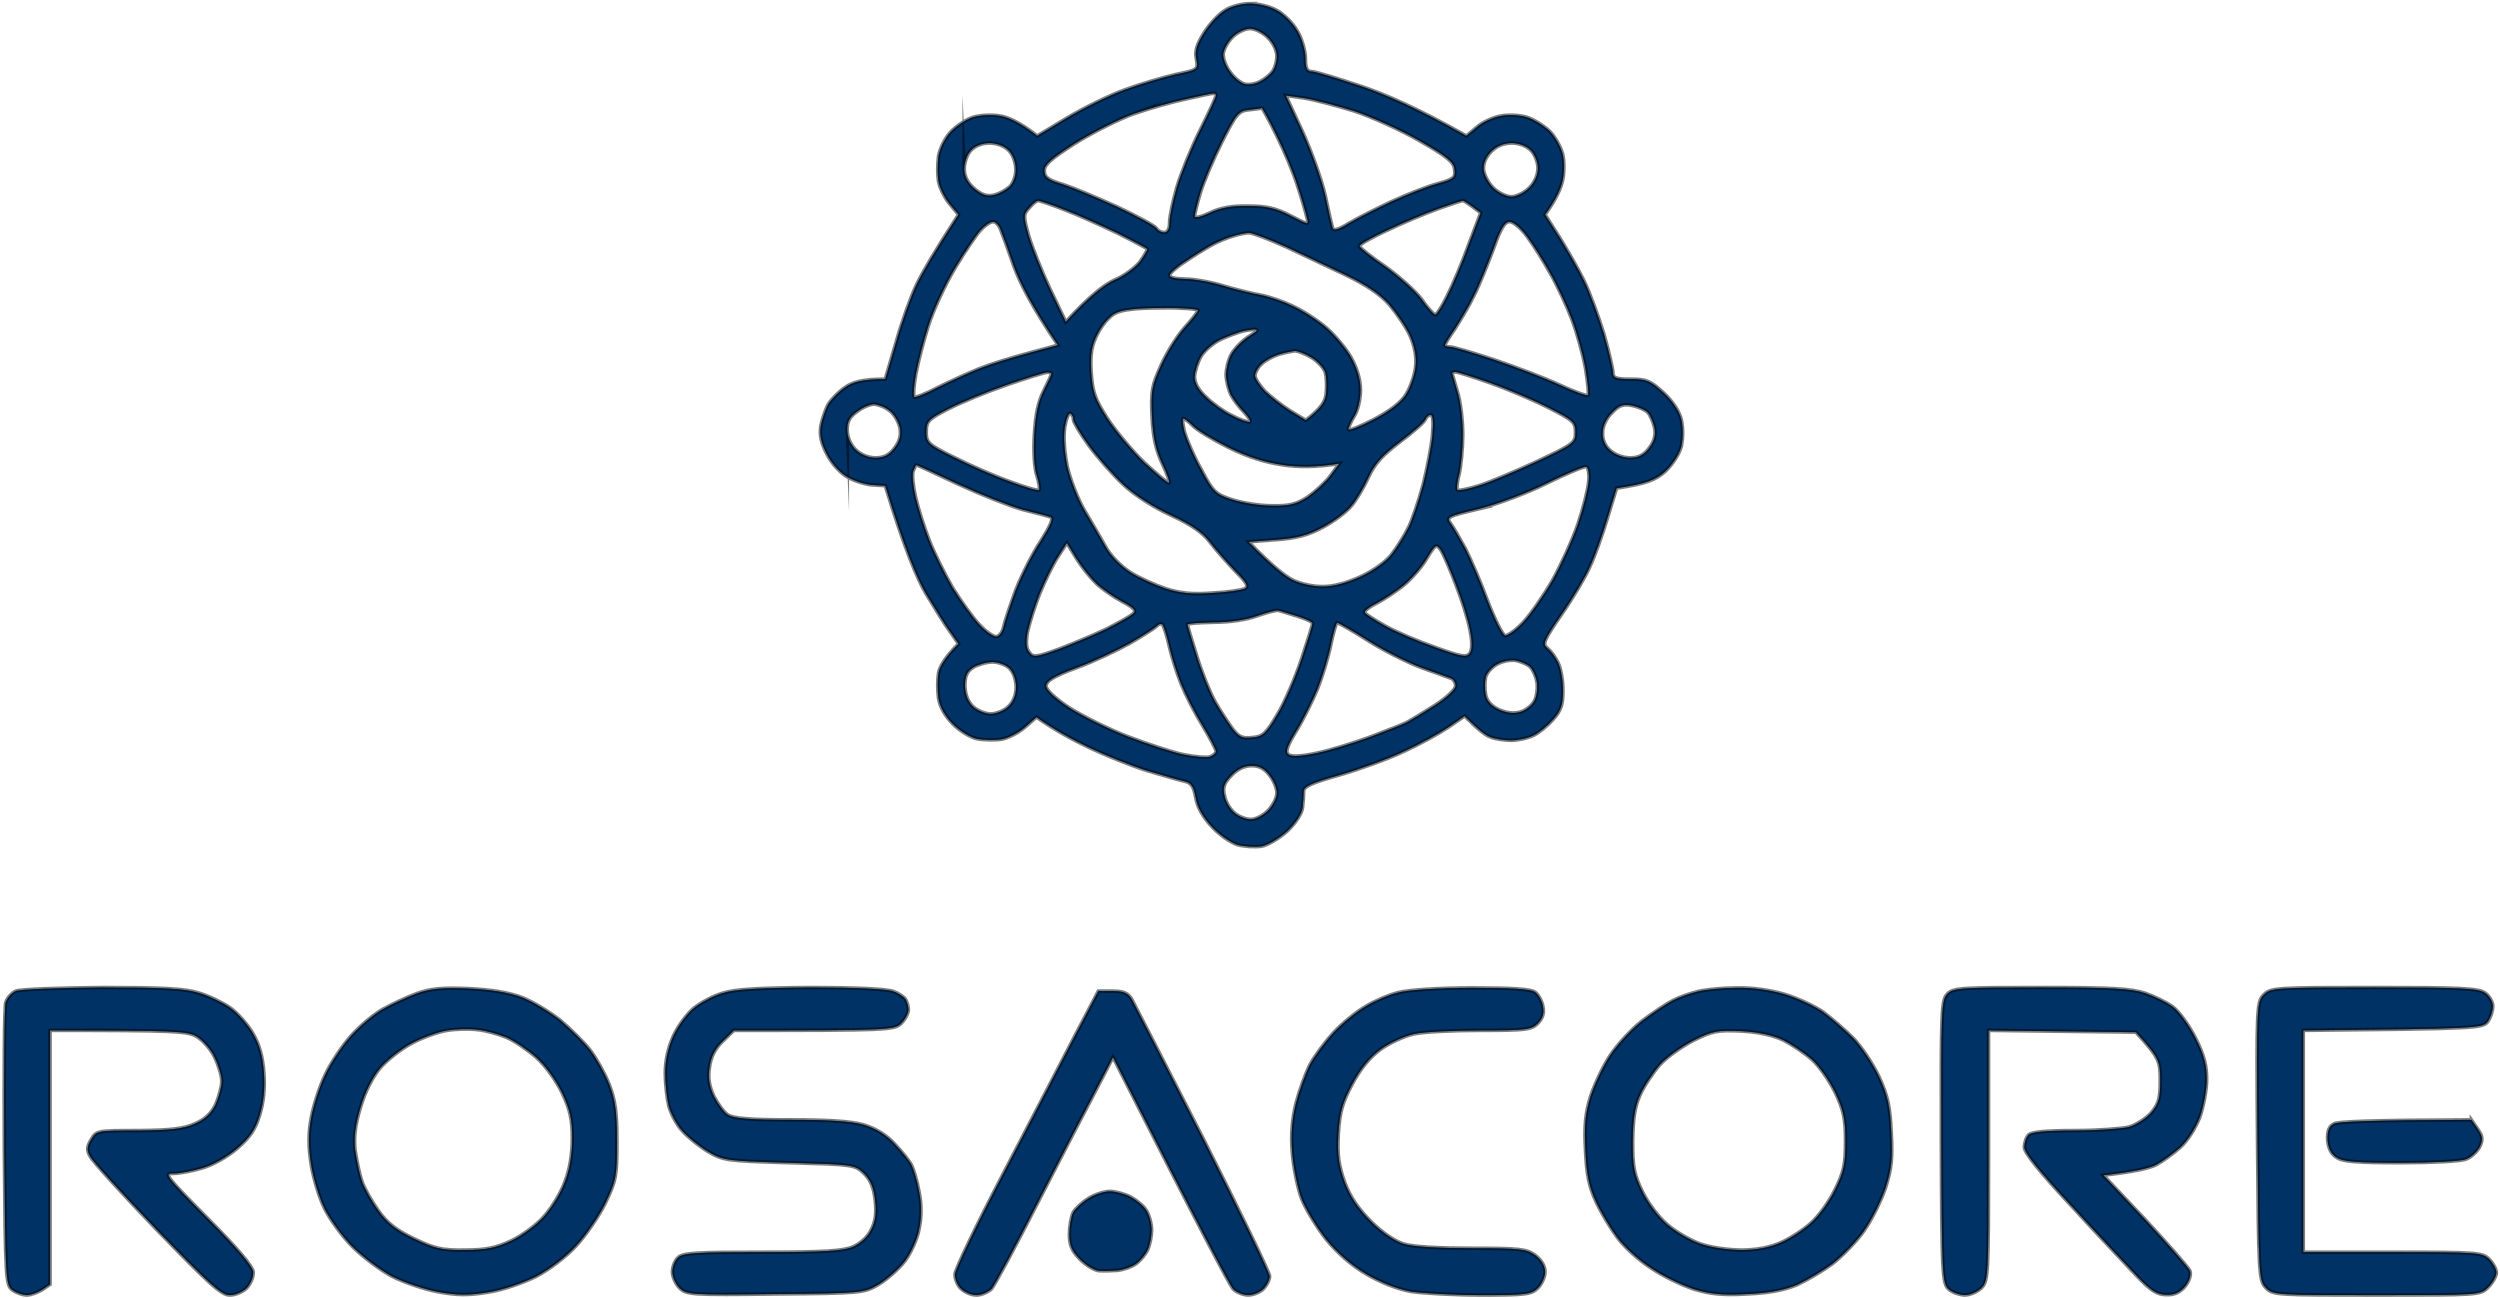 <svg version="1.2" xmlns="http://www.w3.org/2000/svg" viewBox="0 0 699 363" width="699" height="363"><style>.a{opacity:1;fill:#036}.b{opacity:.5;fill:#036;stroke:#000;stroke-miterlimit:100}</style><path fill-rule="evenodd" class="a" d="m349.5 1c2.2 0 5.6 0.8 7.5 1.9 1.9 1 4.5 3.6 5.7 5.7 1.3 2.1 2.3 5.6 2.3 7.7 0 2.8 0.4 3.7 1.8 3.7 0.9 0 7.1 1.9 13.7 4.1 6.6 2.2 15.9 6.2 29.5 13.9l3-2.5c1.6-1.4 4.7-2.8 6.8-3.1 2-0.4 5.3-0.2 7.2 0.4 1.9 0.6 4.7 2.4 6.3 3.9 1.5 1.5 3.1 4.4 3.6 6.3 0.5 2 0.5 5.2 0 7.5-0.5 2.2-1.8 5.2-4.9 9.5l4 6.3c2.1 3.4 5.3 8.9 6.9 12.2 1.6 3.3 4.1 10.1 5.6 15 1.4 4.9 2.5 9.8 2.5 10.8 0 1.4 0.9 1.7 5 1.7 4.4 0 5.5 0.5 9.1 3.8 2.5 2.3 4.4 5.1 5 7.5 0.5 2.3 0.5 5.1 0 7.5-0.6 2.2-2.4 5-4.5 7-2.6 2.3-5 3.4-13.6 4.7l-2.6 8.5c-1.4 4.7-3.6 10.8-4.9 13.5-1.2 2.8-4.7 8.7-7.9 13.3-5 7.3-5.4 8.3-4 9.4 0.9 0.7 2.3 2.5 3 4 0.8 1.6 1.4 5 1.4 7.8 0 4-0.5 5.6-2.7 8.1-1.6 1.8-4 3.8-5.5 4.5-1.6 0.8-4.4 1.4-6.3 1.4-1.9 0-4.5-0.4-5.7-0.9-1.3-0.4-3.4-2-7.3-5.9l-4.5 3.1c-2.5 1.7-8.1 4.8-12.5 6.8-4.4 2.1-12.5 5-18 6.6-7.8 2.2-10 3.2-10 4.6 0 0.9-0.1 2.9-0.3 4.5-0.2 1.6-1.8 4.2-4.2 6.5-2.2 2-5.5 4-7.2 4.3-1.8 0.3-4.9 0.1-6.8-0.4-1.9-0.6-5.2-2.9-7.2-5.1-2.5-2.7-4.1-5.5-4.5-8.2-0.6-3.2-1.3-4.1-3.3-4.5-1.4-0.3-6.1-1.7-10.5-3-4.4-1.4-11.6-4.3-16-6.4-4.4-2.1-9.5-4.8-14.7-8.5l-3.2 2.8c-1.7 1.5-4.7 3.1-6.6 3.4-1.9 0.3-5 0.2-6.7-0.1-1.8-0.3-4.9-2.2-6.8-4.1-2.3-2.3-3.7-4.8-4.1-7.3-0.3-2-0.3-5.2 0-7 0.3-1.7 1.7-4.3 5.6-8.2l-2.3-3.3c-1.3-1.7-4.3-6.6-6.8-10.7-2.5-4.3-5.9-12.3-11.4-30.2l-3.5-0.2c-1.9-0.1-5.1-1.1-7-2.2-2.1-1.2-4.4-3.7-5.8-6.4-1.7-3.3-2.1-5.4-1.7-8 0.4-1.9 1.3-4.6 2.1-6 0.9-1.4 2.9-3.5 4.7-4.7 2-1.4 4.7-2.3 11.2-2.3l3-10.2c1.6-5.7 4.2-13 5.8-16.3 1.6-3.3 4.9-9 11.7-19.5l-2.5-3c-1.4-1.7-2.8-4.5-3.1-6.3-0.3-1.7-0.3-4.9 0-7 0.3-2 1.8-5.1 3.4-6.8 1.5-1.6 4.3-3.5 6.2-4.1 1.9-0.6 5.3-0.8 7.5-0.4 2.2 0.3 5.5 1.7 10.5 5.6l8.3-5c4.5-2.7 11.8-6.3 16.2-7.9 4.4-1.6 10.8-3.5 14.3-4.3 6.2-1.3 6.2-1.3 5.7-4.3-0.5-2.2 0.1-4.1 2.2-7.4 1.5-2.4 4.1-5.2 5.8-6.2 1.6-1.1 4.8-1.9 7-1.9zm-7.5 14.2c0 1.3 0.8 3.5 2 5 1.1 1.6 2.9 3 4 3.3 1.1 0.3 3 0 4.3-0.7 1.2-0.6 2.7-1.8 3.4-2.7 0.7-0.9 1.3-2.8 1.3-4.4 0-1.6-1-3.7-2.5-5.2-1.4-1.4-3.6-2.5-5-2.5-1.4 0-3.7 1.1-5 2.5-1.3 1.3-2.4 3.4-2.5 4.7zm-25 16.6c-4.1 1.5-11.5 5.2-16.3 8.2-6.7 4.3-8.7 6-8.7 7.7 0 1.9 1 2.6 5.3 3.9 2.8 0.9 9.7 3.8 15.2 6.3 5.5 2.6 10.3 5.2 10.8 5.9 0.4 0.7 1.4 1.2 2.2 1.2 1 0 1.5-1 1.5-2.8 0-1.5 0.9-5.9 2-9.7 1.1-3.8 4-11 6.5-16 2.5-5 4.5-9.3 4.5-9.8 0-0.4-0.3-0.7-0.7-0.6-0.5 0-3.9 0.7-7.8 1.6-3.9 0.8-10.4 2.7-14.5 4.1zm47.1 4.8c2.5 5.5 5.4 13.5 6.4 17.9 0.9 4.4 1.9 8.6 2.1 9.3 0.3 0.8 1.7 0.4 4.6-1.4 2.4-1.4 7.7-4.1 11.8-6 4.1-1.9 9.9-4.2 12.8-5 4.7-1.3 5.2-1.7 4.9-4-0.2-2.1-1.9-3.5-9.7-8-5.2-3-13.6-6.8-18.5-8.4-4.9-1.5-11.3-3.2-14-3.6l-5-0.7zm-22.5 3.2c-2.4 4.8-5.1 11.2-6 14.2-0.9 3-1.6 6-1.6 6.5 0.1 0.6 2 0.1 4.3-1 2.9-1.4 6.2-2 10.7-1.9 5.1 0 7.7 0.6 11.8 2.7 5.2 2.7 5.2 2.7 4.6 0.5-0.3-1.3-1.4-5.2-2.6-8.8-1.1-3.6-3.8-10-5.9-14.2-2.1-4.3-4-7.7-4.1-7.6-0.2 0.1-1.8 0.3-3.5 0.5-3 0.3-3.6 1-7.7 9.1zm-72 7.6c0.1 2.1 1 3.8 3 5.5 2.1 1.7 3.6 2.1 5.4 1.6 1.4-0.3 3.3-1.4 4.3-2.3 1-1 1.8-3.1 1.7-4.9 0-1.9-0.8-4.1-2-5.3-1.2-1.2-3.3-2-5.3-2-2.2 0-4.1 0.8-5.3 2.1-1.1 1.2-1.8 3.5-1.8 5.3zm145.2-0.1c0.1 1.5 1.3 3.8 2.7 5.2 1.4 1.4 3.7 2.5 5.1 2.5 1.4 0 3.6-1.1 5-2.5 1.5-1.5 2.4-3.6 2.4-5.5 0-1.7-0.9-3.9-2-5-1.2-1.2-3.3-2-5.3-2-2.2 0-4.2 0.8-5.7 2.3-1.5 1.5-2.3 3.3-2.2 5zm-127.2 18.5c0.9 3.1 3.6 9.9 6 15l4.4 9.2c6.8-7.4 10.8-10.4 13.6-11.7 2.7-1.1 5.9-3.5 7.2-5.2 1.2-1.7 2.1-3.3 2-3.5-0.2-0.2-3.9-2.2-8.3-4.4-4.4-2.1-11-5.1-14.7-6.5-3.8-1.5-7.1-2.6-7.5-2.6-0.5 0-1.6 0.9-2.5 2-1.7 1.8-1.7 2.3-0.2 7.7zm100.2-1.4c-4.3 2-7.8 4-7.7 4.4 0 0.4 3.2 3 7.2 5.7 3.9 2.8 8.5 6.9 10.2 9.2 1.6 2.3 3.3 4.2 3.8 4.3 0.4 0 1.9-2.3 3.3-5.2 1.5-2.9 4.2-9.3 6-14.3l3.4-9c-3.5-2.7-4.7-3.4-5-3.4-0.3 0-3.4 1-7 2.3-3.6 1.3-10 4-14.2 6zm-120.8 10.6c-2.8 4.7-6.1 11.9-7.4 16-1.3 4.1-2.9 10.2-3.5 13.5-0.6 3.3-0.8 6.2-0.5 6.5 0.2 0.3 3.3-0.9 6.7-2.7 3.4-1.7 8.7-4.1 11.7-5.3 3-1.2 9.2-3.1 13.7-4.3l8.1-2.2c-7.3-10.8-10.7-17.6-12.3-22-1.5-4.4-3.2-9-3.7-10.2-0.4-1.3-1.4-2.3-2.1-2.3-0.8 0-2.3 1-3.5 2.3-1.1 1.2-4.4 6-7.2 10.7zm145.2 7.5c-1.3 2.8-3.8 6.9-5.3 9.3-1.6 2.3-2.9 4.4-2.9 4.7 0 0.3 0.7 0.5 1.5 0.5 0.8 0 6.3 1.6 12.3 3.6 5.9 2 14.1 5.1 18.2 7 4.1 1.9 7.7 3.2 8 2.9 0.3-0.3-0.1-3.7-0.7-7.5-0.7-3.9-2.4-10-3.8-13.7-1.4-3.7-4.1-9.5-6-12.8-1.8-3.3-4.7-7.9-6.4-10.2-1.8-2.5-3.9-4.3-5-4.3-1.4 0-2.5 1.8-4.6 7.8-1.6 4.2-3.9 10-5.3 12.7zm-73.4-14c-1.8 1-5.2 3.1-7.5 4.7-2.4 1.5-4.3 3.3-4.3 3.8 0 0.6 1.9 1 4.3 1 2.3 0 7.1 0.8 10.7 1.9 3.6 1.1 8.3 2.2 10.5 2.6 2.2 0.4 6.3 1.8 9 3.1 2.8 1.3 7 4 9.4 6.1 2.4 2.1 5.5 5.8 6.9 8.3 1.6 2.9 2.6 6.1 2.6 9 0 2.6-0.7 5.7-1.7 7.3-0.9 1.5-1.7 3.2-1.7 3.7 0 0.6 3.2-0.7 7.1-2.7 4.9-2.6 7.8-4.9 9.2-7.3 1.1-1.9 2.3-5.3 2.5-7.5 0.3-2.6-0.2-5.5-1.5-8.5-1.1-2.5-3.8-6.4-5.9-8.9-2.6-2.9-6.5-5.5-11.9-8.1-4.4-2.1-11.9-5.6-16.7-7.9-4.9-2.2-9.6-4-10.5-4-1 0-3 0.4-4.5 0.9-1.5 0.4-4.2 1.5-6 2.5zm-31.9 24.8c-1.7 3.3-2.1 5.6-1.8 10.8 0.4 5.6 1 7.4 4.6 13 2.3 3.5 6.9 9 10.2 12.2 3.4 3.1 6.4 5.7 6.9 5.7 0.4 0-0.4-2.4-1.8-5.3-1.8-3.8-2.6-7.3-2.9-13.2-0.3-7.2-0.1-8.6 2.6-14.5 1.6-3.6 4.6-8.3 6.6-10.5 2-2.2 3.6-4.3 3.7-4.7 0-0.4-4.6-0.8-10.2-0.7-7 0-11.2 0.5-13 1.5-1.6 0.8-3.7 3.3-4.9 5.7zm34.4 1.6c-1.9 0.9-4.4 3-5.4 4.6-1 1.7-1.8 4.3-1.9 5.8 0 1.8 1.1 3.8 3.3 5.8 1.7 1.7 4.9 4 7 5 2 1.1 4.3 1.9 5 1.9 0.6 0 0-1.2-1.4-2.7-1.5-1.5-3.2-3.8-3.8-5-0.6-1.3-1.2-3.7-1.3-5.3 0-1.7 0.6-4.4 1.5-6 1-1.7 3.2-3.9 5-5 2.4-1.5 2.7-1.9 1.2-1.9-1.1 0.1-2.8 0.4-3.8 0.7-1 0.3-3.4 1.2-5.4 2.1zm11.4 6.9c-1 0.9-1.8 2.4-1.8 3.2 0 0.8 1.3 2.8 2.8 4.4 1.6 1.5 4.7 4 7.1 5.5l4.3 2.6c4.5-3.5 5.5-5.3 5.7-7.6 0.2-1.9 0.1-4.4-0.2-5.6-0.3-1.3-2.1-3.2-3.8-4.3-1.8-1.1-4-1.9-4.8-1.9-0.8 0.1-2.8 0.5-4.5 1-1.6 0.5-3.8 1.7-4.8 2.7zm-87.5 12.5c-5.7 2.9-6.2 3.5-6.2 6.5 0 3 0.5 3.5 7.8 7.1 4.2 2.1 11.2 5.2 15.4 6.7 4.3 1.6 8 2.7 8.3 2.4 0.3-0.3 0-2.1-0.6-4-0.7-2-1-6.8-0.7-11.5 0.3-5.5 1.1-9.3 2.6-12.2 1.2-2.4 2.2-4.5 2.2-4.8 0-0.3-0.6-0.4-1.2-0.4-0.7 0-5.8 1.6-11.3 3.5-5.5 1.9-12.8 4.9-16.3 6.7zm142.3-4.8c0.9 2.8 1.5 8.2 1.5 12 0 3.9-0.5 8.8-1 11-0.6 2.2-0.8 4.2-0.5 4.5 0.3 0.3 3.2-0.3 6.3-1.3 3.1-1 10.4-4.1 16.2-6.8 10-4.7 10.5-5.1 10.5-8 0-2.9-0.6-3.4-7.5-6.9-4.1-2.1-11.4-5.2-16.2-6.9-4.9-1.7-9.2-3.1-9.8-3.1-0.5 0-1 0.1-1 0.3 0 0.1 0.7 2.5 1.5 5.2zm-170.6 10.8c0 2 1 4.1 2.3 5.4 1.4 1.4 3.6 2.3 5.6 2.3 2.3 0 3.8-0.7 5.3-2.7 1.5-2 1.9-3.6 1.5-5.8-0.4-1.6-1.6-3.8-2.9-4.7-1.2-1-3.1-1.7-4.3-1.8-1.1 0-3.3 0.9-4.8 2.1-2.1 1.5-2.8 2.9-2.7 5.2zm211.2 0.7c-0.1 1.9 0.7 3.8 2.2 5 1.3 1.2 3.6 2 5.5 2 2.3 0 3.8-0.7 5.3-2.7 1.5-2 1.9-3.6 1.5-5.8-0.4-1.6-1.2-3.5-1.9-4.2-0.6-0.7-2.6-1.5-4.3-1.9-2.6-0.5-3.7-0.1-5.7 2-1.6 1.6-2.6 3.7-2.6 5.6zm-149.6 9.8c0.9 3.7 3.1 9.2 4.9 12.2 1.8 3 4.4 7.5 5.7 9.8 1.4 2.6 4.3 5.5 6.9 7.2 2.5 1.6 7 3.6 10 4.6 4 1.3 7.5 1.6 13 1.2 4.1-0.2 8.2-0.8 9-1.2 1.2-0.6 0.7-1.6-2.6-4.9-2.2-2.3-5.4-5.9-7-8-2.1-2.8-5.1-4.9-10.9-7.6-4.8-2.2-10.2-5.6-13.4-8.6-2.9-2.7-7.3-7.7-9.7-11-2.4-3.3-4.3-6.5-4.3-7.2 0.1-0.6-0.3-1.4-0.8-1.7-0.5-0.3-1.2 1.5-1.6 3.9-0.4 2.9-0.1 7 0.8 11.3zm93-7.3c-5 3.8-7.2 6.2-8.9 10-1.3 2.8-3.4 6.4-4.8 8-1.4 1.7-4.9 4.3-7.9 5.9-4.1 2.2-7.3 3.1-13.1 3.5l-7.7 0.6c6.5 6.7 10.1 9.5 12.2 10.6 2.1 1.1 5.7 1.9 8.5 1.9 3.1 0 6.8-1 10.7-2.8 3.5-1.6 7.1-4.2 8.6-6.2 1.5-1.9 3.6-5.3 4.7-7.5 1.1-2.2 2.9-7.6 4.1-12 1.1-4.4 2.3-10.6 2.6-13.7 0.3-3.7 0.2-5.8-0.5-5.8-0.6 0-1.2 0.6-1.5 1.3-0.2 0.7-3.4 3.5-7 6.2zm-55.6 7.8c3.3 6.3 4 6.9 8.6 8.4 2.8 0.9 7.7 1.7 11.1 1.7 4.9 0.1 6.8-0.4 10-2.4 2.1-1.5 5-4.1 6.4-6l2.5-3.4c-6.6 1.1-11.8 1-15.7 0.4-5-0.7-9.8-2.2-15.3-4.9-4.4-2.2-8.9-4.9-10-6.1-1.1-1.1-2.3-2-2.6-2-0.4 0-0.2 1.7 0.3 3.8 0.6 2 2.6 6.8 4.7 10.5zm-79.9 7.7c0.7 3 2.4 8.4 3.8 12 1.4 3.6 4.4 9.6 6.6 13.4 2.3 3.7 5.6 8.3 7.4 10.2 1.7 1.9 3.9 3.4 4.7 3.4 0.8 0 1.8-1.2 2.1-2.7 0.3-1.5 1.9-6.2 3.4-10.3 1.6-4.1 4.7-10.3 7-13.7 2.7-4.3 3.6-6.4 2.8-6.7-0.7-0.3-4.2-1.2-7.8-2.1-3.6-1-11.7-4.2-18-7.1-6.3-3-11.6-5.4-11.8-5.4-0.1 0-0.5 0.8-0.9 1.8-0.3 0.9 0 4.2 0.7 7.2zm157.4 3.3c-8.9 2.1-9.1 2.3-7.7 4.2 0.8 1.1 2.6 4.3 4.1 7 1.4 2.8 4.2 9.2 6.1 14.4 2 5.2 4.2 9.6 4.9 9.8 0.6 0.2 2.9-1.4 5-3.6 2-2.1 5.7-7.4 8.2-11.7 2.4-4.3 5.7-11.5 7.2-15.9 1.5-4.4 2.8-9.7 3-11.9 0.2-2.1-0.1-4-0.7-4.1-0.5-0.2-5.5 1.9-11 4.6-5.6 2.8-14 5.9-19.1 7.2zm-117.6 13.4c-1.4 2.1-3.6 6.7-5.1 10.3-1.4 3.6-2.9 8.4-3.4 10.7-0.5 2.9-0.4 4.6 0.5 5.7 1.1 1.5 1.9 1.4 8.5-1 3.9-1.5 9.9-4 13.2-5.6 3.3-1.7 6.6-3.5 7.3-4.2 1-0.8 0.4-1.6-3-3.4-2.4-1.3-5.6-3.5-7.2-5-1.6-1.5-4.1-4.6-5.6-7l-2.7-4.4zm96.6 8c-2.1 1.7-5.6 4-7.6 5-2 1-3.5 2.2-3.2 2.6 0.2 0.4 2.8 2.1 5.7 3.7 2.8 1.6 9.1 4.3 14 6 7.5 2.7 8.8 2.9 9.7 1.6q1-1.5 0-6.5c-0.5-2.8-2.3-8.5-4-12.8-1.6-4.2-3.5-8.6-4.2-9.6-1.2-1.7-1.5-1.5-3.9 2.5-1.4 2.4-4.4 5.8-6.5 7.5zm-53.1 10.3c-4 0.1-7.3 0.3-7.3 0.6 0 0.3 1.2 4.2 2.6 8.7 1.4 4.6 3.7 10.3 5.1 12.8 1.4 2.5 3.6 5.8 4.8 7.5 1.9 2.5 2.8 2.9 5.6 2.6 3-0.2 3.9-1.1 7.1-6.5 2-3.3 5-10.3 6.7-15.4 1.7-5.1 3.1-9.6 3.1-10 0-0.4-1.9-1.3-4.2-2-2.4-0.7-4.7-1.5-5.3-1.6-0.5-0.2-3.2 0.5-6 1.5-3 1.1-7.8 1.8-12.2 1.8zm-23.3 5.8c-3.6 2-10.3 5.2-15 6.9-6.4 2.4-8.5 3.7-8.5 5.1 0 1.1 2.4 3.4 6.5 6.1 3.6 2.3 11 6 16.5 8.1 5.5 2.1 12.5 4.4 15.5 5 3 0.6 6.3 0.9 7.3 0.6 0.9-0.3 1.7-1 1.7-1.5 0-0.6-1.7-3.8-3.8-7.3-2.1-3.4-4.8-8.7-6-11.7-1.2-3-2.7-7.8-3.3-10.5-0.6-2.8-1.5-5.4-1.8-5.9-0.4-0.4-1.1-0.3-1.6 0.3-0.6 0.6-3.9 2.7-7.5 4.8zm52.4 12.8c-1.4 3.3-4 8.6-5.9 11.7-2.7 4.4-3.2 6-2.2 6.7 0.8 0.6 3.5 0.5 7.7-0.4 3.6-0.7 10.3-2.8 15-4.5 4.7-1.8 9.4-3.6 10.5-4.2 1.1-0.6 4.6-2.7 7.7-4.7 3.3-2.1 5.7-4.4 5.8-5.4 0-0.9-0.6-1.9-1.2-2.1-0.7-0.3-4.4-1.6-8.3-3-3.8-1.4-10.6-4.8-15-7.6-4.4-2.8-8.3-5-8.6-5-0.3 0-1.1 2.8-1.8 6.2-0.7 3.5-2.4 9-3.7 12.3zm47-3.3c-0.3 1.3-0.3 3.5 0 5 0.4 1.9 1.7 3.2 3.9 4.2 2.2 0.9 4.1 1.1 6 0.5 1.5-0.5 3.2-1.9 3.8-3.2 0.6-1.2 0.9-3.6 0.6-5.2-0.3-1.7-1.2-3.5-1.9-4.2-0.7-0.6-2.4-1.4-3.8-1.7-1.4-0.3-3.7 0.1-5.2 0.9-1.6 0.8-3.1 2.5-3.4 3.7zm-145.6 2.6c0.1 2.4 0.9 4.4 2.3 5.7 1.2 1.1 3.4 2 4.9 2 1.5 0 3.8-0.9 4.9-2 1.4-1.3 2.2-3.2 2.2-5.5 0-2.1-0.8-4.2-1.8-5.2-1-1-3.1-1.8-4.8-1.8-1.6 0-4.1 0.7-5.4 1.5-1.8 1.2-2.3 2.4-2.3 5.3zm72.6 30.7c0.3 1.6 1.6 3.8 2.9 4.8 1.2 1 3.2 1.7 4.5 1.7 1.3 0 3.4-1.1 4.8-2.5 1.3-1.4 2.4-3.5 2.4-4.8 0.1-1.2-0.8-3.5-2-5-1.4-1.9-2.9-2.7-5-2.7q-3.1 0-5.7 2.7c-2.1 2.2-2.5 3.4-1.9 5.8zm-313.9 53.5c17 0 23.1 0.3 27 1.5 2.8 0.8 6.7 2.7 8.9 4.2 2.1 1.5 5 4.8 6.4 7.3 1.8 3.1 2.7 6.5 3 11 0.3 4.3-0.1 8.2-1.2 11.7-1.2 4-2.7 6.2-6.3 9.3-2.8 2.4-6.9 4.7-9.8 5.5-2.7 0.8-6.3 1.5-8 1.5-2.8-0.1-2.2 0.7 9.5 12.5 8.3 8.3 12.6 13.4 12.8 15 0.1 1.4-0.7 3.3-1.8 4.5-1.1 1.1-3.2 2-4.7 2-2.3 0.1-5.8-3.1-20.4-18.2-9.7-10.1-18.1-19.3-18.7-20.6-1-1.7-0.9-2.7 0.3-4.7 1.5-2.5 1.8-2.5 13.3-2.5 9.1-0.1 12.6-0.5 15.7-1.9 2.8-1.2 4.6-2.9 5.8-5.4 0.9-2.1 1.7-5 1.7-6.5 0-1.5-0.9-4.5-2-6.7-1-2.2-3.3-4.8-5-5.8-2.6-1.5-5.7-1.7-41-1.7v71l-2.2 1.5c-1.3 0.8-3.2 1.5-4.3 1.5-1.1 0-2.9-0.6-4-1.4-1.9-1.4-2-2.8-2.3-39.8-0.1-21.1 0-39.4 0.4-40.6 0.4-1.3 1.7-2.7 2.8-3.2 1.2-0.5 12-0.9 24.1-1zm102.5 0.3c6.4 0.3 11.3 1.1 15 2.5 3 1.2 7.8 4.1 10.7 6.4 2.8 2.4 6.6 6.1 8.3 8.3 1.7 2.2 4.1 6.5 5.3 9.5 1.7 4.4 2.2 7.6 2.2 16 0 9.8-0.2 10.9-3.2 17.2-1.8 3.7-5.5 9.1-8.2 12-2.8 3.1-7.6 6.7-11.2 8.6-3.7 1.8-9.4 3.8-13.4 4.4-5.5 0.9-8.5 0.9-14-0.1-3.8-0.7-9.7-2.7-13-4.4-3.3-1.8-8.2-5.5-11-8.3-2.7-2.7-6.2-7.5-7.7-10.5-1.5-3-3.2-8.6-3.8-12.4-0.8-5.1-0.8-8.6 0-13 0.6-3.3 2.3-8.7 3.9-12 1.5-3.3 4.8-8.2 7.2-10.9 2.4-2.7 6.4-6.1 8.9-7.5 2.5-1.4 6.8-3.4 9.5-4.4 3.9-1.4 7.1-1.7 14.5-1.4zm-15.9 15.3c-3 1.6-6.9 4.7-8.8 6.9-2.1 2.5-4.2 6.6-5.5 11-1.5 5-1.9 8.4-1.5 12 0.4 2.7 1.2 6.6 1.9 8.7 0.7 2 2.8 5.7 4.6 8.2 2.4 3.4 4.9 5.4 9.9 7.8 5.8 2.8 7.8 3.3 14.3 3.2 5.9 0 8.7-0.6 13-2.6 3.1-1.5 7.2-4.5 9.3-7 2.1-2.4 4.7-6.7 5.7-9.6 1.3-3.3 2-7.7 2-12 0-5.3-0.6-8-2.8-12.7-1.7-3.5-4.7-7.7-7.3-10-2.4-2.1-6.2-4.7-8.4-5.6-2.2-0.9-5.8-1.9-8-2.1-2.2-0.3-6-0.2-8.5 0.2-2.5 0.4-6.9 2-9.9 3.6zm111.7-15.6c12.2 0 21.3 0.4 23 1.1 1.5 0.5 3 1.6 3.4 2.2 0.4 0.7 0.8 2 0.8 2.9 0 1-0.9 2.7-2 3.8-1.9 1.9-3.3 2-46.8 2l-3.1 3c-2.1 2-3.3 4.3-3.7 7.2-0.5 3.1-0.1 5.3 1.2 8.2 1.1 2.1 2.8 4.5 3.9 5.2 1.5 1 6.1 1.4 17.5 1.4 10.8 0 17 0.4 20.5 1.4 3.3 1 6.3 2.8 8.6 5.3 2 2.1 4.2 4.8 4.8 6 0.6 1.3 1.6 4.6 2.1 7.5 0.7 3.5 0.7 6.9 0 10.3-0.5 2.8-2.3 6.7-4 9-1.7 2.2-5 5.1-7.3 6.5-4.1 2.4-4.5 2.5-28.9 2.7-23.6 0.3-24.9 0.2-26.8-1.7-1.1-1.1-2-3.1-2-4.5 0-1.4 0.7-3.2 1.6-4 1.3-1.3 5.3-1.5 23.5-1.5 17.2 0 22.6-0.3 25.4-1.5 2.1-0.9 4.2-2.8 5.1-4.8 1.2-2.3 1.5-4.7 1.1-8.2-0.4-3.6-1.3-5.7-3.1-7.5-2.6-2.5-3.1-2.5-20.9-3-17.4-0.5-18.4-0.6-22.7-3.1-2.5-1.5-5.7-4.1-7.2-5.8-1.6-1.7-3.2-4.8-3.8-6.9-0.5-2-1-6.2-1-9.2 0-3.6 0.8-7.2 2.3-10.5 1.3-2.8 3.9-6.3 5.8-7.8 1.9-1.5 5.4-3.4 7.9-4.1 3.3-1.1 10-1.5 24.8-1.6zm184.7 0.1c11.1 0 16.5 0.3 17.7 1.2 0.9 0.6 1.9 2.4 2.2 3.9 0.4 2 0 3.3-1.4 4.8-1.8 1.8-3.3 2-16 2-7.7 0-16.1 0.4-18.7 1-2.7 0.6-6.8 2.5-9.3 4.3q-4.5 3.3-7.9 9.7c-2.8 5.3-3.5 7.8-3.9 14-0.3 6 0.1 8.7 1.8 13.5 1.6 4.2 3.8 7.4 7.4 11 3 3 6.7 5.5 9.1 6.2 2.4 0.8 10.1 1.2 19 1.2 13.5 0 15.3 0.2 17.8 2 1.7 1.3 2.7 3 2.7 4.6 0 1.4-0.9 3.4-2 4.5-1.8 1.8-3.3 2-15.7 2-7.6 0-16.5-0.5-19.8-1-3.8-0.7-8.4-2.5-12.5-4.9-4.1-2.4-8.2-6-11.2-9.7-2.6-3.3-5.7-8.4-6.9-11.4-1.1-3-2.3-8.9-2.6-13-0.4-5.2 0-9.4 1.1-13.8 0.9-3.4 2.6-8.1 3.8-10.5 1.2-2.3 4.2-6.4 6.7-9.1 2.5-2.7 6.6-6 9.1-7.4 2.5-1.5 6.5-3.2 9-3.8 2.6-0.7 11.3-1.3 20.5-1.3zm74 0c4.4-0.1 9.4 0.6 13.5 1.8 3.6 1.1 8.4 3.3 10.8 5 2.3 1.7 6.1 5 8.4 7.3 2.3 2.4 5.5 7.2 7.2 10.8 2.4 5.2 3.1 8.3 3.4 15.5 0.4 7.3 0.1 10.2-1.6 15.5-1.2 3.6-3.9 9-6 12-2.1 3-6.1 7.1-8.8 9.2-2.7 2-7.1 4.6-9.9 5.9-3.6 1.5-7.6 2.3-14 2.6-7 0.4-10.4 0-15-1.4-3.3-1.1-8.7-3.7-11.9-5.9-3.3-2.1-7.5-5.9-9.3-8.4-1.9-2.5-4.6-7-6-10-2-4.3-2.7-7.6-3-14.5-0.4-7 0-10.4 1.4-15 1.1-3.3 3.5-8.5 5.5-11.5 2-3 6-7.4 9-9.7 2.9-2.2 6.8-4.8 8.6-5.7 1.7-0.9 4.9-2 7-2.5 2-0.5 6.9-1 10.7-1zm-21.4 21.5c-1.9 2.2-4.4 5.9-5.5 8.4-1.5 3.3-2 6.6-2.1 13 0 7.2 0.4 9.3 2.7 14 1.4 3 4.5 7.2 7 9.3 2.3 2 6.6 4.5 9.3 5.4 2.8 1 7.9 1.7 11.5 1.7 4.3 0 8.1-0.8 11-2.1 2.5-1.1 6.2-3.5 8.3-5.4 2.2-1.9 5.2-6.1 6.8-9.4 2.5-5.1 2.9-7.2 2.9-13.5 0-6.2-0.5-8.6-2.8-13.5-1.6-3.3-4.5-7.5-6.5-9.3-2-1.8-5.6-4.2-7.9-5.4-2.9-1.4-6.7-2.3-11.8-2.6-6.8-0.3-8.1-0.1-13.5 2.6-3.3 1.7-7.5 4.7-9.4 6.8zm106.6-21.6c19.7 0 25.2 0.3 29.1 1.6 2.6 0.9 6.1 2.6 7.7 3.8 1.7 1.2 4.5 5.1 6.3 8.6 2.5 4.9 3.2 7.8 3.2 11.7 0 2.9-0.9 7.6-1.9 10.5-1.2 3.1-3.4 6.6-5.5 8.5-2 1.8-5.1 4-6.8 4.9-1.8 0.9-5.9 1.9-14.7 2.9l11.8 12.5c6.4 6.9 12 13.3 12.4 14.2 0.4 1.1-0.1 2.7-1.3 4.3-1.4 1.7-3 2.5-5.2 2.4-2.6 0-4.3-1-8.3-5.2-2.7-2.9-11-11.6-18.2-19.5-8.8-9.4-13.3-15-13.3-16.5 0-1.2 0.5-2.8 1.2-3.5 0.8-0.8 4.8-1.2 12.8-1.2 6.3 0 13.2-0.5 15.3-1 2-0.6 4.8-2.4 6.2-4 2.1-2.5 2.5-4.1 2.5-9 0-5.5-0.3-6.4-6.8-13.5l-41.2-0.5v35c0 33.6-0.1 35.1-2 37-1.1 1.1-3.2 2-4.7 2-1.6-0.1-3.6-0.8-4.6-1.8-1.6-1.6-1.8-4.7-1.9-41.1-0.1-37 0-39.6 1.7-41.3 1.6-1.7 3.9-1.8 26.2-1.8zm93.1 0c23.9 0 29.1 0.2 31 1.5 1.2 0.8 2.2 2.5 2.2 3.7 0 1.3-0.6 3.2-1.4 4.3-1.4 1.9-2.7 2-51.6 2.5v62h25c23.7 0 25.1 0.1 27 2 1.1 1.1 2 2.8 2 3.7 0 1-1 2.8-2.3 4.1-2.2 2.2-2.3 2.2-31.2 2.2-28.3 0-29 0-31-2.1-1.9-2-2-3.7-2.3-41-0.3-38-0.2-38.9 1.8-40.9 1.9-1.9 3.2-2 30.8-2zm-356.7 1h3.9c3.1 0 4.3 0.5 5.4 2.2 0.7 1.3 9.7 18.8 20 39 10.2 20.2 18.6 37.6 18.6 38.5 0 1-0.8 2.6-1.8 3.6-0.9 0.9-2.8 1.7-4.2 1.7-1.4 0-3.3-0.8-4.2-1.7-0.9-1-8.9-16-33.6-64.8l-4.4 8.5c-2.5 4.7-9.8 18.8-16.3 31.5-6.4 12.6-12.4 23.8-13.3 24.8-1 0.9-2.8 1.7-4.2 1.7-1.4 0-3.3-0.8-4.3-1.8-1-0.9-1.7-2.7-1.7-4 0-1.2 6.1-14 13.7-28.5 7.5-14.4 16.5-31.7 20-38.5zm383.9 36l1.8 2.6c1.4 2.1 1.5 2.9 0.5 5-0.7 1.3-2.4 2.9-3.8 3.4-1.4 0.6-9.6 1-18.2 1-12.4 0-16.3-0.3-18-1.5-1.6-1-2.3-2.6-2.5-4.9-0.1-2.5 0.4-3.8 1.8-4.5 1.1-0.6 9.7-1 38.4-1.1zm-380.7 20c1.5 0 4.1 0.7 5.7 1.5 1.7 0.9 3.7 2.5 4.5 3.8 0.8 1.2 1.5 3.7 1.5 5.5 0 1.8-0.5 4.2-1.1 5.5-0.5 1.2-2 3-3.2 3.9-1.2 0.9-3.5 1.7-5.2 1.9-1.6 0.1-4 0.2-5.2 0.1-1.3-0.1-3.6-1.5-5.3-3.2-2.3-2.3-3-3.9-3-7 0-2.2 0.5-4.9 1-6 0.6-1.1 2.5-2.9 4.3-4 1.7-1.1 4.4-2 6-2z"/><path fill-rule="evenodd" class="b" d="m349.5 1c2.2 0 5.6 0.8 7.5 1.9 1.9 1 4.5 3.6 5.7 5.7 1.3 2.1 2.3 5.6 2.3 7.7 0 2.8 0.4 3.7 1.8 3.7 0.9 0 7.1 1.9 13.7 4.1 6.6 2.2 15.9 6.2 29.5 13.9l3-2.5c1.6-1.4 4.7-2.8 6.8-3.1 2-0.4 5.3-0.2 7.2 0.4 1.9 0.6 4.7 2.4 6.3 3.9 1.5 1.5 3.1 4.4 3.6 6.3 0.5 2 0.5 5.2 0 7.5-0.5 2.2-1.8 5.2-4.9 9.5l4 6.3c2.1 3.4 5.3 8.9 6.9 12.2 1.6 3.3 4.1 10.1 5.6 15 1.4 4.9 2.5 9.8 2.5 10.8 0 1.4 0.9 1.7 5 1.7 4.4 0 5.5 0.5 9.1 3.8 2.5 2.3 4.4 5.1 5 7.5 0.5 2.3 0.5 5.1 0 7.5-0.6 2.2-2.4 5-4.5 7-2.6 2.3-5 3.4-13.6 4.7l-2.6 8.5c-1.4 4.7-3.6 10.8-4.9 13.5-1.2 2.8-4.7 8.7-7.9 13.3-5 7.3-5.4 8.3-4 9.4 0.9 0.7 2.3 2.5 3 4 0.8 1.6 1.4 5 1.4 7.8 0 4-0.5 5.6-2.7 8.1-1.6 1.8-4 3.8-5.5 4.5-1.6 0.8-4.4 1.4-6.3 1.4-1.9 0-4.5-0.4-5.7-0.9-1.3-0.4-3.4-2-7.3-5.9l-4.5 3.1c-2.5 1.7-8.1 4.8-12.5 6.8-4.4 2.1-12.5 5-18 6.6-7.8 2.2-10 3.2-10 4.6 0 0.9-0.1 2.9-0.3 4.5-0.2 1.6-1.8 4.2-4.2 6.5-2.2 2-5.5 4-7.2 4.3-1.8 0.3-4.9 0.1-6.8-0.4-1.9-0.6-5.2-2.9-7.2-5.1-2.5-2.7-4.1-5.5-4.5-8.2-0.6-3.2-1.3-4.1-3.3-4.5-1.4-0.3-6.1-1.7-10.5-3-4.4-1.4-11.6-4.3-16-6.4-4.4-2.1-9.5-4.8-14.7-8.5l-3.2 2.8c-1.7 1.5-4.7 3.1-6.6 3.4-1.9 0.3-5 0.2-6.7-0.1-1.8-0.3-4.9-2.2-6.8-4.1-2.3-2.3-3.7-4.8-4.1-7.3-0.3-2-0.3-5.2 0-7 0.3-1.7 1.7-4.3 5.6-8.2l-2.3-3.3c-1.3-1.7-4.3-6.6-6.8-10.7-2.5-4.3-5.9-12.3-11.4-30.2l-3.5-0.2c-1.9-0.1-5.1-1.1-7-2.2-2.1-1.2-4.4-3.7-5.8-6.4-1.7-3.3-2.1-5.4-1.7-8 0.4-1.9 1.3-4.6 2.1-6 0.9-1.4 2.9-3.5 4.7-4.7 2-1.4 4.7-2.3 11.2-2.3l3-10.2c1.6-5.7 4.2-13 5.8-16.3 1.6-3.3 4.9-9 11.7-19.5l-2.5-3c-1.4-1.7-2.8-4.5-3.1-6.3-0.3-1.7-0.3-4.9 0-7 0.3-2 1.8-5.1 3.4-6.8 1.5-1.6 4.3-3.5 6.2-4.1 1.9-0.6 5.3-0.8 7.5-0.4 2.2 0.3 5.5 1.7 10.5 5.6l8.3-5c4.5-2.7 11.8-6.3 16.2-7.9 4.4-1.6 10.8-3.5 14.3-4.3 6.2-1.3 6.2-1.3 5.7-4.3-0.5-2.2 0.1-4.1 2.2-7.4 1.5-2.4 4.1-5.2 5.8-6.2 1.6-1.1 4.8-1.9 7-1.9zm-7.5 14.2c0 1.3 0.8 3.5 2 5 1.1 1.6 2.9 3 4 3.3 1.1 0.3 3 0 4.3-0.7 1.2-0.6 2.7-1.8 3.4-2.7 0.7-0.9 1.3-2.8 1.3-4.4 0-1.6-1-3.7-2.5-5.2-1.4-1.4-3.6-2.5-5-2.5-1.4 0-3.7 1.1-5 2.5-1.3 1.3-2.4 3.4-2.5 4.7zm-25 16.6c-4.1 1.5-11.5 5.2-16.3 8.2-6.7 4.3-8.7 6-8.7 7.7 0 1.9 1 2.6 5.3 3.9 2.8 0.9 9.7 3.8 15.2 6.3 5.5 2.6 10.3 5.2 10.8 5.9 0.4 0.7 1.4 1.2 2.2 1.2 1 0 1.5-1 1.5-2.8 0-1.5 0.9-5.9 2-9.7 1.1-3.8 4-11 6.5-16 2.5-5 4.5-9.3 4.5-9.8 0-0.4-0.3-0.7-0.7-0.6-0.5 0-3.9 0.7-7.8 1.6-3.9 0.8-10.4 2.7-14.5 4.1zm47.1 4.8c2.5 5.5 5.4 13.5 6.4 17.9 0.9 4.4 1.9 8.6 2.1 9.3 0.3 0.8 1.7 0.4 4.6-1.4 2.4-1.4 7.7-4.1 11.8-6 4.1-1.9 9.9-4.2 12.8-5 4.7-1.3 5.2-1.7 4.9-4-0.2-2.1-1.9-3.5-9.7-8-5.2-3-13.6-6.8-18.5-8.4-4.9-1.5-11.3-3.2-14-3.6l-5-0.7zm-22.5 3.2c-2.4 4.8-5.1 11.2-6 14.2-0.9 3-1.6 6-1.6 6.5 0.1 0.6 2 0.1 4.3-1 2.9-1.4 6.2-2 10.7-1.9 5.1 0 7.7 0.6 11.8 2.7 5.2 2.7 5.2 2.7 4.6 0.5-0.3-1.3-1.4-5.2-2.6-8.8-1.1-3.6-3.8-10-5.9-14.2-2.1-4.3-4-7.7-4.1-7.6-0.2 0.1-1.8 0.3-3.5 0.5-3 0.3-3.6 1-7.7 9.1zm-72 7.6c0.1 2.1 1 3.8 3 5.5 2.1 1.7 3.6 2.1 5.4 1.6 1.4-0.3 3.3-1.4 4.3-2.3 1-1 1.8-3.1 1.7-4.9 0-1.9-0.8-4.1-2-5.3-1.2-1.2-3.3-2-5.3-2-2.2 0-4.1 0.8-5.3 2.1-1.1 1.2-1.8 3.5-1.8 5.3zm145.2-0.1c0.1 1.5 1.3 3.8 2.7 5.2 1.4 1.4 3.7 2.5 5.1 2.5 1.4 0 3.6-1.1 5-2.5 1.5-1.5 2.4-3.6 2.4-5.5 0-1.7-0.9-3.9-2-5-1.2-1.2-3.3-2-5.3-2-2.2 0-4.2 0.8-5.7 2.3-1.5 1.5-2.3 3.3-2.2 5zm-127.2 18.5c0.9 3.1 3.6 9.9 6 15l4.4 9.2c6.8-7.4 10.8-10.4 13.6-11.7 2.7-1.1 5.9-3.5 7.2-5.2 1.2-1.7 2.1-3.3 2-3.5-0.2-0.2-3.9-2.2-8.3-4.4-4.4-2.1-11-5.1-14.7-6.5-3.8-1.5-7.1-2.6-7.5-2.6-0.5 0-1.6 0.9-2.5 2-1.7 1.8-1.7 2.3-0.2 7.7zm100.2-1.4c-4.3 2-7.8 4-7.7 4.4 0 0.4 3.2 3 7.2 5.7 3.9 2.8 8.5 6.9 10.2 9.2 1.6 2.3 3.3 4.2 3.8 4.3 0.4 0 1.9-2.3 3.3-5.2 1.5-2.9 4.2-9.3 6-14.3l3.4-9c-3.5-2.7-4.7-3.4-5-3.4-0.3 0-3.4 1-7 2.3-3.6 1.3-10 4-14.2 6zm-120.8 10.6c-2.8 4.7-6.1 11.9-7.4 16-1.3 4.1-2.9 10.2-3.5 13.5-0.6 3.3-0.8 6.2-0.5 6.5 0.2 0.3 3.3-0.9 6.7-2.7 3.4-1.7 8.7-4.1 11.7-5.3 3-1.2 9.2-3.1 13.7-4.3l8.1-2.2c-7.3-10.8-10.7-17.6-12.3-22-1.5-4.4-3.2-9-3.7-10.2-0.4-1.3-1.4-2.3-2.1-2.3-0.8 0-2.3 1-3.5 2.3-1.1 1.2-4.4 6-7.2 10.7zm145.2 7.5c-1.3 2.8-3.8 6.9-5.3 9.3-1.6 2.3-2.9 4.4-2.9 4.7 0 0.3 0.7 0.5 1.5 0.5 0.8 0 6.3 1.6 12.3 3.6 5.9 2 14.1 5.1 18.2 7 4.1 1.9 7.7 3.2 8 2.9 0.3-0.3-0.1-3.7-0.7-7.5-0.7-3.9-2.4-10-3.8-13.7-1.4-3.7-4.1-9.5-6-12.8-1.8-3.3-4.7-7.9-6.4-10.2-1.8-2.5-3.9-4.3-5-4.3-1.4 0-2.5 1.8-4.6 7.8-1.6 4.2-3.9 10-5.3 12.7zm-73.4-14c-1.8 1-5.2 3.1-7.5 4.7-2.4 1.5-4.3 3.3-4.3 3.8 0 0.6 1.9 1 4.3 1 2.3 0 7.1 0.8 10.7 1.9 3.6 1.1 8.3 2.2 10.5 2.6 2.2 0.4 6.3 1.8 9 3.1 2.8 1.3 7 4 9.4 6.1 2.4 2.1 5.5 5.8 6.9 8.3 1.6 2.9 2.6 6.1 2.6 9 0 2.6-0.7 5.7-1.7 7.3-0.9 1.5-1.7 3.2-1.7 3.7 0 0.6 3.2-0.7 7.1-2.7 4.9-2.6 7.8-4.9 9.2-7.3 1.1-1.9 2.3-5.3 2.5-7.5 0.3-2.6-0.2-5.5-1.5-8.5-1.1-2.5-3.8-6.4-5.9-8.9-2.6-2.9-6.5-5.5-11.9-8.1-4.4-2.1-11.9-5.6-16.7-7.9-4.9-2.2-9.6-4-10.5-4-1 0-3 0.4-4.5 0.9-1.5 0.4-4.2 1.5-6 2.5zm-31.9 24.8c-1.7 3.3-2.1 5.6-1.8 10.8 0.4 5.6 1 7.4 4.6 13 2.3 3.5 6.9 9 10.2 12.2 3.4 3.1 6.4 5.7 6.9 5.7 0.4 0-0.4-2.4-1.8-5.3-1.8-3.8-2.6-7.3-2.9-13.2-0.3-7.2-0.1-8.6 2.6-14.5 1.6-3.6 4.6-8.3 6.6-10.5 2-2.2 3.6-4.3 3.7-4.7 0-0.4-4.6-0.8-10.2-0.7-7 0-11.2 0.5-13 1.5-1.6 0.8-3.7 3.3-4.9 5.7zm34.4 1.6c-1.9 0.9-4.4 3-5.4 4.6-1 1.7-1.8 4.3-1.9 5.8 0 1.8 1.1 3.8 3.3 5.8 1.7 1.7 4.9 4 7 5 2 1.1 4.3 1.9 5 1.9 0.6 0 0-1.2-1.4-2.7-1.5-1.5-3.2-3.8-3.8-5-0.6-1.3-1.2-3.7-1.3-5.3 0-1.7 0.6-4.4 1.5-6 1-1.7 3.2-3.9 5-5 2.4-1.5 2.7-1.9 1.2-1.9-1.1 0.1-2.8 0.4-3.8 0.7-1 0.3-3.4 1.2-5.4 2.1zm11.4 6.9c-1 0.9-1.8 2.4-1.8 3.2 0 0.8 1.3 2.8 2.8 4.4 1.6 1.5 4.7 4 7.1 5.5l4.3 2.6c4.5-3.5 5.5-5.3 5.7-7.6 0.2-1.9 0.1-4.4-0.2-5.6-0.3-1.3-2.1-3.2-3.8-4.3-1.8-1.1-4-1.9-4.8-1.9-0.8 0.1-2.8 0.5-4.5 1-1.6 0.5-3.8 1.7-4.8 2.7zm-87.5 12.5c-5.7 2.9-6.2 3.5-6.2 6.5 0 3 0.5 3.5 7.8 7.1 4.2 2.1 11.2 5.2 15.4 6.7 4.3 1.6 8 2.7 8.3 2.4 0.3-0.3 0-2.1-0.6-4-0.7-2-1-6.8-0.7-11.5 0.3-5.5 1.1-9.3 2.6-12.2 1.2-2.4 2.2-4.5 2.2-4.8 0-0.3-0.6-0.4-1.2-0.4-0.7 0-5.8 1.6-11.3 3.5-5.5 1.9-12.8 4.9-16.3 6.7zm142.3-4.8c0.9 2.8 1.5 8.2 1.5 12 0 3.9-0.5 8.8-1 11-0.6 2.2-0.8 4.2-0.5 4.5 0.3 0.3 3.2-0.3 6.3-1.3 3.1-1 10.4-4.1 16.2-6.8 10-4.7 10.5-5.1 10.5-8 0-2.9-0.6-3.4-7.5-6.9-4.1-2.1-11.4-5.2-16.2-6.9-4.9-1.7-9.2-3.1-9.8-3.1-0.5 0-1 0.1-1 0.3 0 0.1 0.7 2.5 1.5 5.2zm-170.6 10.8c0 2 1 4.1 2.3 5.4 1.4 1.4 3.6 2.3 5.6 2.3 2.3 0 3.8-0.7 5.3-2.7 1.5-2 1.9-3.6 1.5-5.8-0.4-1.6-1.6-3.8-2.9-4.7-1.2-1-3.1-1.7-4.3-1.8-1.1 0-3.3 0.9-4.8 2.1-2.1 1.5-2.8 2.9-2.7 5.2zm211.2 0.7c-0.1 1.9 0.7 3.8 2.2 5 1.3 1.2 3.6 2 5.5 2 2.3 0 3.8-0.7 5.3-2.7 1.5-2 1.9-3.6 1.5-5.8-0.4-1.6-1.2-3.5-1.9-4.2-0.6-0.7-2.6-1.5-4.3-1.9-2.6-0.5-3.7-0.1-5.7 2-1.6 1.6-2.6 3.7-2.6 5.6zm-149.6 9.8c0.9 3.7 3.1 9.2 4.9 12.2 1.8 3 4.4 7.5 5.7 9.8 1.4 2.6 4.3 5.5 6.9 7.2 2.5 1.6 7 3.6 10 4.6 4 1.3 7.5 1.6 13 1.2 4.1-0.2 8.2-0.8 9-1.2 1.2-0.6 0.7-1.6-2.6-4.9-2.2-2.3-5.4-5.9-7-8-2.1-2.8-5.1-4.9-10.9-7.6-4.8-2.2-10.2-5.6-13.4-8.6-2.9-2.7-7.3-7.7-9.7-11-2.4-3.3-4.3-6.5-4.3-7.2 0.1-0.6-0.3-1.4-0.8-1.7-0.5-0.3-1.2 1.5-1.6 3.9-0.4 2.9-0.1 7 0.8 11.3zm93-7.3c-5 3.8-7.2 6.2-8.9 10-1.3 2.8-3.4 6.4-4.8 8-1.4 1.7-4.9 4.3-7.9 5.9-4.1 2.2-7.3 3.1-13.1 3.5l-7.7 0.6c6.5 6.7 10.1 9.5 12.2 10.6 2.1 1.1 5.7 1.9 8.5 1.9 3.1 0 6.8-1 10.7-2.8 3.5-1.6 7.1-4.2 8.6-6.2 1.5-1.9 3.6-5.3 4.7-7.5 1.1-2.2 2.9-7.6 4.1-12 1.1-4.4 2.3-10.6 2.6-13.7 0.3-3.7 0.2-5.8-0.5-5.8-0.6 0-1.2 0.6-1.5 1.3-0.2 0.7-3.4 3.5-7 6.2zm-55.6 7.8c3.3 6.3 4 6.9 8.6 8.4 2.8 0.9 7.7 1.7 11.1 1.7 4.9 0.1 6.8-0.4 10-2.4 2.1-1.5 5-4.1 6.4-6l2.5-3.4c-6.6 1.1-11.8 1-15.7 0.4-5-0.7-9.8-2.2-15.3-4.9-4.4-2.2-8.9-4.9-10-6.1-1.1-1.1-2.3-2-2.6-2-0.4 0-0.2 1.7 0.3 3.8 0.6 2 2.6 6.8 4.7 10.5zm-79.9 7.7c0.7 3 2.4 8.4 3.8 12 1.4 3.6 4.4 9.6 6.6 13.4 2.3 3.7 5.6 8.3 7.4 10.2 1.7 1.9 3.9 3.4 4.7 3.4 0.8 0 1.8-1.2 2.1-2.7 0.3-1.5 1.9-6.2 3.4-10.3 1.6-4.1 4.7-10.3 7-13.7 2.7-4.3 3.6-6.4 2.8-6.7-0.7-0.3-4.2-1.2-7.8-2.1-3.6-1-11.7-4.2-18-7.1-6.3-3-11.6-5.4-11.8-5.4-0.1 0-0.5 0.8-0.9 1.8-0.3 0.9 0 4.2 0.7 7.2zm157.4 3.3c-8.9 2.1-9.1 2.3-7.7 4.2 0.8 1.1 2.6 4.3 4.1 7 1.4 2.8 4.2 9.2 6.1 14.4 2 5.2 4.2 9.6 4.9 9.8 0.6 0.2 2.9-1.4 5-3.6 2-2.1 5.7-7.4 8.2-11.7 2.4-4.3 5.7-11.5 7.2-15.9 1.5-4.4 2.8-9.7 3-11.9 0.2-2.1-0.1-4-0.7-4.1-0.5-0.2-5.5 1.9-11 4.6-5.6 2.8-14 5.9-19.1 7.2zm-117.6 13.4c-1.4 2.1-3.6 6.7-5.1 10.3-1.4 3.6-2.9 8.4-3.4 10.7-0.5 2.9-0.4 4.6 0.5 5.7 1.1 1.5 1.9 1.4 8.5-1 3.9-1.5 9.9-4 13.2-5.6 3.3-1.7 6.6-3.5 7.3-4.2 1-0.8 0.4-1.6-3-3.4-2.4-1.3-5.6-3.5-7.2-5-1.6-1.5-4.1-4.6-5.6-7l-2.7-4.4zm96.6 8c-2.1 1.7-5.6 4-7.6 5-2 1-3.5 2.2-3.2 2.6 0.2 0.4 2.8 2.1 5.7 3.7 2.8 1.6 9.1 4.3 14 6 7.5 2.7 8.8 2.9 9.7 1.6q1-1.5 0-6.5c-0.5-2.8-2.3-8.5-4-12.8-1.6-4.2-3.5-8.6-4.2-9.6-1.2-1.7-1.5-1.5-3.9 2.5-1.4 2.4-4.4 5.8-6.5 7.5zm-53.1 10.3c-4 0.1-7.3 0.3-7.3 0.6 0 0.3 1.2 4.2 2.6 8.7 1.4 4.6 3.7 10.3 5.1 12.8 1.4 2.5 3.6 5.8 4.8 7.5 1.9 2.5 2.8 2.9 5.6 2.6 3-0.2 3.9-1.1 7.1-6.5 2-3.3 5-10.3 6.7-15.4 1.7-5.1 3.1-9.6 3.1-10 0-0.4-1.9-1.3-4.2-2-2.4-0.7-4.7-1.5-5.3-1.6-0.5-0.2-3.2 0.5-6 1.5-3 1.1-7.8 1.8-12.2 1.8zm-23.3 5.8c-3.6 2-10.3 5.2-15 6.9-6.4 2.4-8.5 3.7-8.5 5.1 0 1.1 2.4 3.4 6.5 6.1 3.6 2.3 11 6 16.5 8.1 5.5 2.1 12.5 4.4 15.5 5 3 0.6 6.3 0.9 7.3 0.6 0.9-0.3 1.7-1 1.7-1.5 0-0.6-1.7-3.8-3.8-7.3-2.1-3.4-4.8-8.7-6-11.7-1.2-3-2.7-7.8-3.3-10.5-0.6-2.8-1.5-5.4-1.8-5.9-0.4-0.4-1.1-0.3-1.6 0.3-0.6 0.6-3.9 2.7-7.5 4.8zm52.4 12.8c-1.4 3.3-4 8.6-5.9 11.7-2.7 4.4-3.2 6-2.2 6.7 0.8 0.6 3.5 0.5 7.7-0.4 3.6-0.7 10.3-2.8 15-4.5 4.7-1.8 9.4-3.6 10.5-4.2 1.1-0.6 4.6-2.7 7.7-4.7 3.3-2.1 5.7-4.4 5.8-5.4 0-0.9-0.6-1.9-1.2-2.1-0.7-0.3-4.4-1.6-8.3-3-3.8-1.4-10.6-4.8-15-7.6-4.4-2.8-8.3-5-8.6-5-0.3 0-1.1 2.8-1.8 6.2-0.7 3.5-2.4 9-3.7 12.3zm47-3.3c-0.3 1.3-0.3 3.5 0 5 0.4 1.9 1.7 3.2 3.9 4.2 2.2 0.9 4.1 1.1 6 0.5 1.5-0.5 3.2-1.9 3.8-3.2 0.6-1.2 0.9-3.6 0.6-5.2-0.3-1.7-1.2-3.5-1.9-4.2-0.7-0.6-2.4-1.4-3.8-1.7-1.4-0.3-3.7 0.1-5.2 0.9-1.6 0.8-3.1 2.5-3.4 3.7zm-145.6 2.6c0.1 2.4 0.9 4.4 2.3 5.7 1.2 1.1 3.4 2 4.9 2 1.5 0 3.8-0.9 4.9-2 1.4-1.3 2.2-3.2 2.2-5.5 0-2.1-0.8-4.2-1.8-5.2-1-1-3.1-1.8-4.8-1.8-1.6 0-4.1 0.7-5.4 1.5-1.8 1.2-2.3 2.4-2.3 5.3zm72.6 30.7c0.3 1.6 1.6 3.8 2.9 4.8 1.2 1 3.2 1.7 4.5 1.7 1.3 0 3.4-1.1 4.8-2.5 1.3-1.4 2.4-3.5 2.4-4.8 0.1-1.2-0.8-3.5-2-5-1.4-1.9-2.9-2.7-5-2.7q-3.1 0-5.7 2.7c-2.1 2.2-2.5 3.4-1.9 5.8zm-313.9 53.5c17 0 23.1 0.3 27 1.5 2.8 0.8 6.7 2.7 8.9 4.2 2.1 1.5 5 4.8 6.4 7.3 1.8 3.1 2.7 6.5 3 11 0.3 4.3-0.1 8.2-1.2 11.7-1.2 4-2.7 6.2-6.3 9.3-2.8 2.4-6.9 4.7-9.8 5.5-2.7 0.8-6.3 1.5-8 1.5-2.8-0.1-2.2 0.7 9.5 12.5 8.3 8.3 12.6 13.4 12.8 15 0.1 1.4-0.7 3.3-1.8 4.5-1.1 1.1-3.2 2-4.7 2-2.3 0.1-5.8-3.1-20.4-18.2-9.7-10.1-18.1-19.3-18.7-20.6-1-1.7-0.9-2.7 0.3-4.7 1.5-2.5 1.8-2.5 13.3-2.5 9.1-0.1 12.6-0.5 15.7-1.9 2.8-1.2 4.6-2.9 5.8-5.4 0.9-2.1 1.7-5 1.7-6.5 0-1.5-0.9-4.5-2-6.7-1-2.2-3.3-4.8-5-5.8-2.6-1.5-5.7-1.7-41-1.7v71l-2.2 1.5c-1.3 0.8-3.2 1.5-4.3 1.5-1.1 0-2.9-0.6-4-1.4-1.9-1.4-2-2.8-2.3-39.8-0.1-21.1 0-39.4 0.4-40.6 0.4-1.3 1.7-2.7 2.8-3.2 1.2-0.5 12-0.9 24.1-1zm102.5 0.3c6.4 0.3 11.3 1.1 15 2.5 3 1.2 7.8 4.1 10.7 6.4 2.8 2.4 6.6 6.1 8.3 8.3 1.7 2.2 4.1 6.5 5.3 9.5 1.7 4.4 2.2 7.6 2.2 16 0 9.8-0.2 10.9-3.2 17.2-1.8 3.7-5.5 9.1-8.2 12-2.8 3.1-7.6 6.7-11.2 8.6-3.7 1.8-9.4 3.8-13.4 4.4-5.5 0.9-8.5 0.9-14-0.1-3.8-0.7-9.7-2.7-13-4.4-3.3-1.8-8.2-5.5-11-8.3-2.7-2.7-6.2-7.5-7.7-10.5-1.5-3-3.2-8.6-3.8-12.4-0.8-5.1-0.8-8.6 0-13 0.6-3.3 2.3-8.7 3.9-12 1.5-3.3 4.8-8.2 7.2-10.9 2.4-2.7 6.4-6.1 8.9-7.5 2.5-1.4 6.8-3.4 9.5-4.4 3.9-1.4 7.1-1.7 14.5-1.4zm-15.9 15.3c-3 1.6-6.9 4.7-8.8 6.9-2.1 2.5-4.2 6.6-5.5 11-1.5 5-1.9 8.4-1.5 12 0.4 2.7 1.2 6.6 1.9 8.7 0.7 2 2.8 5.7 4.6 8.2 2.4 3.4 4.9 5.4 9.9 7.8 5.8 2.8 7.8 3.3 14.3 3.2 5.9 0 8.7-0.6 13-2.6 3.1-1.5 7.2-4.5 9.3-7 2.1-2.4 4.7-6.7 5.7-9.6 1.3-3.3 2-7.7 2-12 0-5.3-0.6-8-2.8-12.7-1.7-3.5-4.7-7.7-7.3-10-2.4-2.1-6.2-4.7-8.4-5.6-2.2-0.9-5.8-1.9-8-2.1-2.2-0.3-6-0.2-8.5 0.2-2.5 0.4-6.9 2-9.9 3.6zm111.7-15.6c12.2 0 21.3 0.4 23 1.1 1.5 0.5 3 1.6 3.4 2.2 0.4 0.7 0.8 2 0.8 2.9 0 1-0.9 2.7-2 3.8-1.9 1.9-3.3 2-46.8 2l-3.1 3c-2.1 2-3.3 4.3-3.7 7.2-0.5 3.1-0.1 5.3 1.2 8.2 1.1 2.1 2.8 4.5 3.9 5.2 1.5 1 6.1 1.4 17.5 1.4 10.8 0 17 0.4 20.5 1.4 3.3 1 6.3 2.8 8.6 5.3 2 2.1 4.2 4.8 4.8 6 0.6 1.3 1.6 4.6 2.1 7.5 0.7 3.5 0.7 6.9 0 10.3-0.5 2.8-2.3 6.7-4 9-1.7 2.2-5 5.1-7.3 6.5-4.1 2.4-4.5 2.5-28.9 2.7-23.6 0.3-24.9 0.2-26.8-1.7-1.1-1.1-2-3.1-2-4.5 0-1.4 0.7-3.2 1.6-4 1.3-1.3 5.3-1.5 23.5-1.5 17.2 0 22.6-0.3 25.4-1.5 2.1-0.9 4.2-2.8 5.1-4.8 1.2-2.3 1.5-4.7 1.1-8.2-0.4-3.6-1.3-5.7-3.1-7.5-2.6-2.5-3.1-2.5-20.9-3-17.4-0.5-18.4-0.6-22.7-3.1-2.5-1.5-5.7-4.1-7.2-5.8-1.6-1.7-3.2-4.8-3.8-6.9-0.5-2-1-6.2-1-9.2 0-3.6 0.8-7.2 2.3-10.5 1.3-2.8 3.9-6.3 5.8-7.8 1.9-1.5 5.4-3.4 7.9-4.1 3.3-1.1 10-1.5 24.8-1.6zm184.7 0.1c11.1 0 16.5 0.3 17.7 1.2 0.9 0.6 1.9 2.4 2.2 3.9 0.4 2 0 3.3-1.4 4.8-1.8 1.8-3.3 2-16 2-7.7 0-16.1 0.4-18.7 1-2.7 0.6-6.8 2.5-9.3 4.3q-4.5 3.3-7.9 9.7c-2.8 5.3-3.5 7.8-3.9 14-0.3 6 0.1 8.7 1.8 13.5 1.6 4.2 3.8 7.4 7.4 11 3 3 6.7 5.5 9.1 6.2 2.4 0.8 10.1 1.2 19 1.2 13.5 0 15.3 0.2 17.8 2 1.7 1.3 2.7 3 2.7 4.6 0 1.4-0.9 3.4-2 4.5-1.8 1.8-3.3 2-15.7 2-7.6 0-16.5-0.5-19.8-1-3.8-0.7-8.4-2.5-12.5-4.9-4.1-2.4-8.2-6-11.2-9.7-2.6-3.3-5.7-8.4-6.9-11.4-1.1-3-2.3-8.9-2.6-13-0.4-5.2 0-9.4 1.1-13.8 0.9-3.4 2.6-8.1 3.8-10.5 1.2-2.3 4.2-6.4 6.7-9.1 2.5-2.7 6.6-6 9.1-7.4 2.5-1.5 6.5-3.2 9-3.8 2.6-0.7 11.3-1.3 20.5-1.3zm74 0c4.4-0.1 9.4 0.6 13.5 1.8 3.6 1.1 8.4 3.3 10.8 5 2.3 1.7 6.1 5 8.4 7.3 2.3 2.4 5.5 7.2 7.2 10.8 2.4 5.2 3.1 8.3 3.4 15.5 0.4 7.3 0.1 10.2-1.6 15.5-1.2 3.6-3.9 9-6 12-2.1 3-6.1 7.1-8.8 9.2-2.7 2-7.1 4.6-9.9 5.9-3.6 1.5-7.6 2.3-14 2.6-7 0.4-10.4 0-15-1.4-3.3-1.1-8.7-3.7-11.9-5.9-3.3-2.1-7.5-5.9-9.3-8.4-1.9-2.5-4.6-7-6-10-2-4.3-2.7-7.6-3-14.5-0.4-7 0-10.4 1.4-15 1.1-3.3 3.5-8.5 5.5-11.5 2-3 6-7.4 9-9.7 2.9-2.2 6.8-4.8 8.6-5.7 1.7-0.9 4.9-2 7-2.5 2-0.5 6.9-1 10.7-1zm-21.4 21.5c-1.9 2.2-4.4 5.9-5.5 8.4-1.5 3.3-2 6.6-2.1 13 0 7.2 0.4 9.3 2.7 14 1.4 3 4.5 7.2 7 9.3 2.3 2 6.6 4.5 9.3 5.4 2.8 1 7.9 1.7 11.5 1.7 4.3 0 8.1-0.8 11-2.1 2.5-1.1 6.2-3.5 8.3-5.4 2.2-1.9 5.2-6.1 6.8-9.4 2.5-5.1 2.9-7.2 2.9-13.5 0-6.2-0.5-8.6-2.8-13.5-1.6-3.3-4.5-7.5-6.5-9.3-2-1.8-5.6-4.2-7.9-5.4-2.9-1.4-6.7-2.3-11.8-2.6-6.8-0.3-8.1-0.1-13.5 2.6-3.3 1.7-7.5 4.7-9.4 6.8zm106.6-21.6c19.7 0 25.2 0.3 29.1 1.6 2.6 0.9 6.1 2.6 7.7 3.8 1.7 1.2 4.5 5.1 6.3 8.6 2.5 4.9 3.2 7.8 3.2 11.7 0 2.9-0.9 7.6-1.9 10.5-1.2 3.1-3.4 6.6-5.5 8.5-2 1.8-5.1 4-6.8 4.9-1.8 0.9-5.9 1.9-14.7 2.9l11.8 12.5c6.4 6.9 12 13.3 12.4 14.2 0.4 1.1-0.1 2.7-1.3 4.3-1.4 1.7-3 2.5-5.2 2.4-2.6 0-4.3-1-8.3-5.2-2.7-2.9-11-11.6-18.2-19.5-8.8-9.4-13.3-15-13.3-16.5 0-1.2 0.5-2.8 1.2-3.5 0.8-0.8 4.8-1.2 12.8-1.2 6.3 0 13.2-0.5 15.3-1 2-0.6 4.8-2.4 6.2-4 2.1-2.5 2.5-4.1 2.5-9 0-5.5-0.3-6.4-6.8-13.5l-41.2-0.5v35c0 33.6-0.1 35.1-2 37-1.1 1.1-3.2 2-4.7 2-1.6-0.1-3.6-0.8-4.6-1.8-1.6-1.6-1.8-4.7-1.9-41.1-0.1-37 0-39.6 1.7-41.3 1.6-1.7 3.9-1.8 26.2-1.8zm93.1 0c23.9 0 29.1 0.2 31 1.5 1.2 0.8 2.2 2.5 2.2 3.7 0 1.3-0.6 3.2-1.4 4.3-1.4 1.9-2.7 2-51.6 2.5v62h25c23.7 0 25.1 0.1 27 2 1.1 1.1 2 2.8 2 3.7 0 1-1 2.8-2.3 4.1-2.2 2.2-2.3 2.2-31.2 2.2-28.3 0-29 0-31-2.1-1.9-2-2-3.7-2.3-41-0.3-38-0.2-38.9 1.8-40.9 1.9-1.9 3.2-2 30.8-2zm-356.7 1h3.9c3.1 0 4.3 0.5 5.4 2.2 0.7 1.3 9.7 18.8 20 39 10.2 20.2 18.6 37.6 18.6 38.5 0 1-0.8 2.6-1.8 3.6-0.9 0.9-2.8 1.7-4.2 1.7-1.4 0-3.3-0.8-4.2-1.7-0.9-1-8.9-16-33.6-64.8l-4.4 8.5c-2.5 4.7-9.8 18.8-16.3 31.5-6.4 12.6-12.4 23.8-13.3 24.8-1 0.9-2.8 1.7-4.2 1.7-1.4 0-3.3-0.8-4.3-1.8-1-0.9-1.7-2.7-1.7-4 0-1.2 6.1-14 13.7-28.5 7.5-14.4 16.5-31.7 20-38.5zm383.9 36l1.8 2.6c1.4 2.1 1.5 2.9 0.5 5-0.7 1.3-2.4 2.9-3.8 3.4-1.4 0.6-9.6 1-18.2 1-12.4 0-16.3-0.3-18-1.5-1.6-1-2.3-2.6-2.5-4.9-0.1-2.5 0.4-3.8 1.8-4.5 1.1-0.6 9.7-1 38.4-1.1zm-380.7 20c1.5 0 4.1 0.7 5.7 1.5 1.7 0.9 3.7 2.5 4.5 3.8 0.8 1.2 1.5 3.7 1.5 5.5 0 1.8-0.5 4.2-1.1 5.5-0.5 1.2-2 3-3.2 3.9-1.2 0.9-3.5 1.7-5.2 1.9-1.6 0.1-4 0.2-5.2 0.1-1.3-0.1-3.6-1.5-5.3-3.2-2.3-2.3-3-3.9-3-7 0-2.2 0.5-4.9 1-6 0.6-1.1 2.5-2.9 4.3-4 1.7-1.1 4.4-2 6-2z"/></svg>